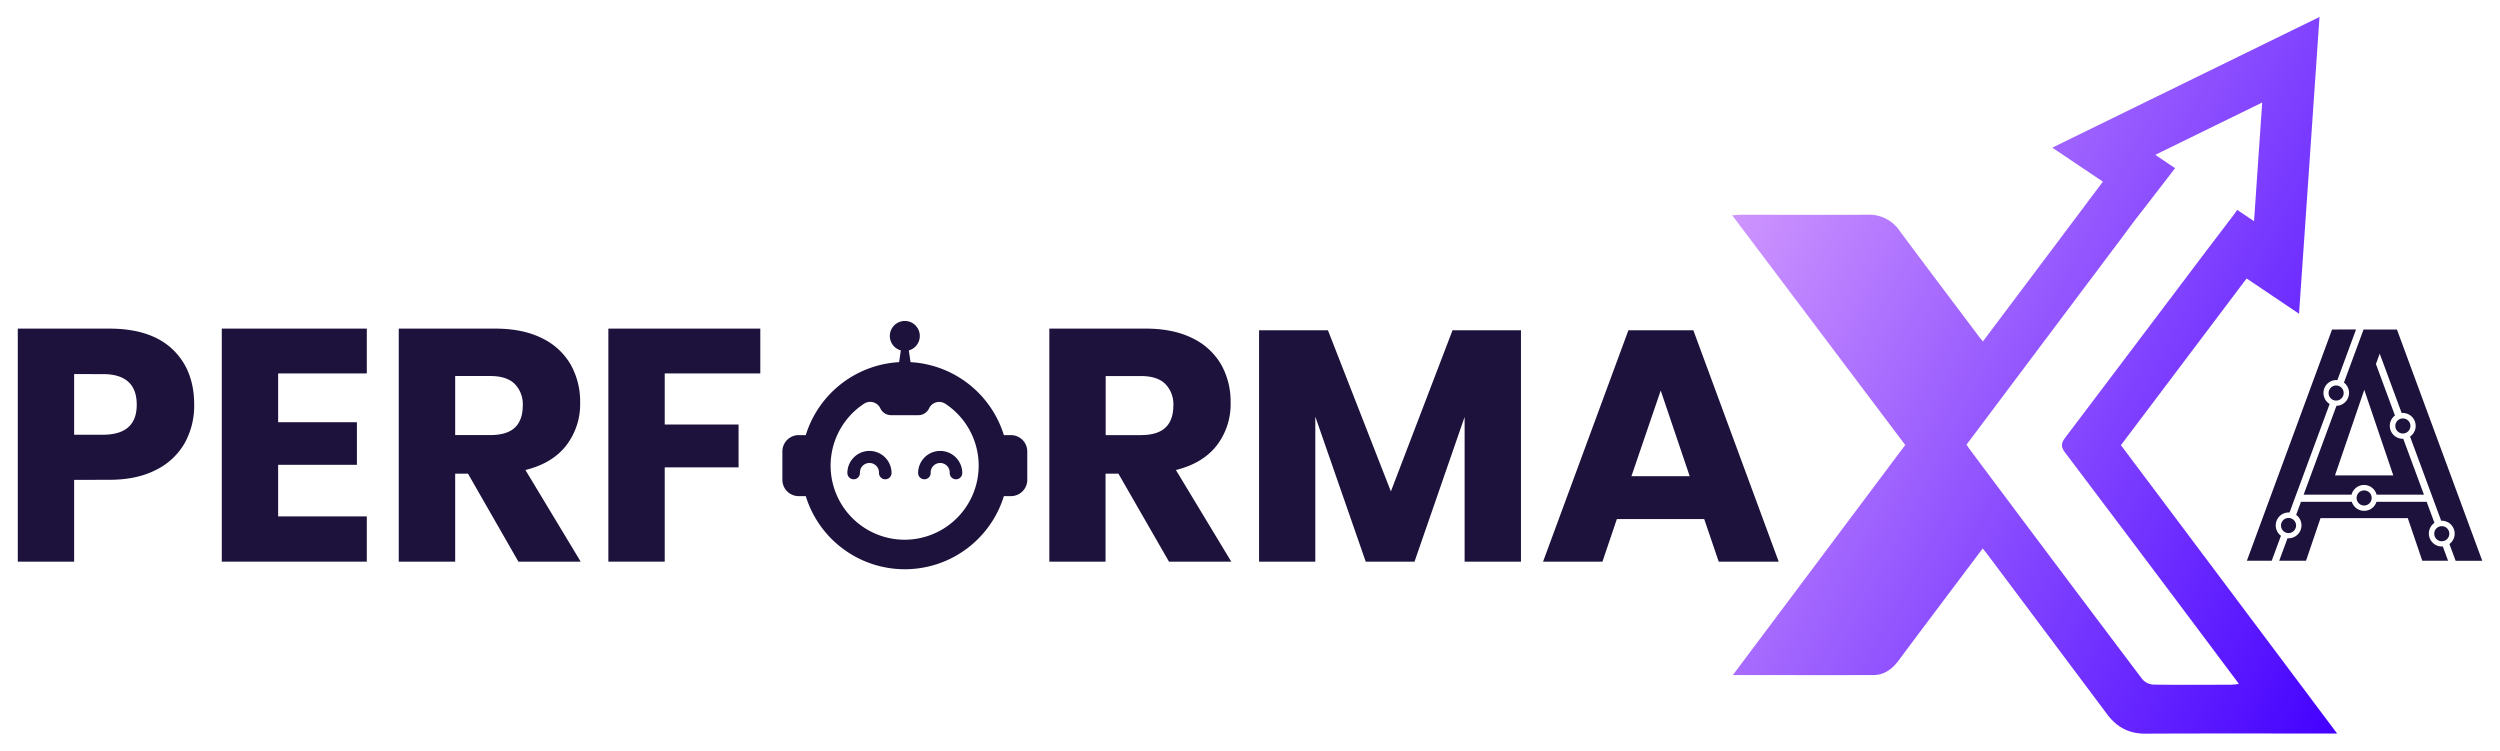 <svg id="Layer_1" data-name="Layer 1" xmlns="http://www.w3.org/2000/svg" xmlns:xlink="http://www.w3.org/1999/xlink" viewBox="0 0 939.19 281.95"><defs><style>.cls-1{fill:#1d123c;}.cls-2{fill:url(#linear-gradient);}</style><linearGradient id="linear-gradient" x1="654.01" y1="74.57" x2="912.76" y2="208.37" gradientUnits="userSpaceOnUse"><stop offset="0" stop-color="#ce95fe"/><stop offset="1" stop-color="#4300ff"/></linearGradient></defs><path class="cls-1" d="M27.85,180.28V211H6.68V123.45H41q15.6,0,23.78,7.74t8.17,20.86a28.79,28.79,0,0,1-3.65,14.55,25.27,25.27,0,0,1-10.84,10q-7.18,3.66-17.46,3.65Zm23.52-28.23q0-11.51-12.75-11.51H27.85v22.78H38.62Q51.37,163.32,51.37,152.05Z"/><path class="cls-1" d="M104.49,140.29v18.33h29.59v16H104.49V194H137.8v17H83.32V123.45H137.8v16.84Z"/><path class="cls-1" d="M194.75,211l-18.94-33.06H171V211H149.8V123.45H186q10.39,0,17.58,3.59a24.8,24.8,0,0,1,10.77,9.85,28.23,28.23,0,0,1,3.59,14.3,25.41,25.41,0,0,1-5.26,16.22q-5.26,6.69-15.29,9.16L218.15,211ZM171,163.45H184.1q6.32,0,9.29-2.79t3-8.23a10.88,10.88,0,0,0-3-8.17q-3-3-9.22-3H171Z"/><path class="cls-1" d="M285.63,123.45v16.84H249.72v19.19h27.74v16.1H249.72V211H228.55V123.45Z"/><path class="cls-1" d="M439.16,211l-19-33.06h-4.83V211H394.21V123.45h36.16q10.39,0,17.58,3.59a24.85,24.85,0,0,1,10.77,9.85,28.23,28.23,0,0,1,3.59,14.3,25.41,25.41,0,0,1-5.26,16.22q-5.26,6.69-15.29,9.16L462.56,211Zm-23.78-47.54h13.13q6.32,0,9.29-2.79t3-8.23a10.88,10.88,0,0,0-3-8.17q-3-3-9.22-3H415.38Z"/><path class="cls-1" d="M571.39,124.07V211H550.22V156.64L531.4,211H513.07l-18.94-54.48V211H473V124.07h25.87l23.65,60.55,23.16-60.55Z"/><path class="cls-1" d="M640.23,195H607.42L602,211H579.69l32.06-86.92h24.4L668.21,211H645.68Zm-5.45-16.1-10.89-32.19-11,32.19Z"/><path class="cls-1" d="M379.78,163.46h-2.65a39,39,0,0,0-35.06-27.41l-.65-4.41a5.63,5.63,0,1,0-3,0l-.64,4.41a39,39,0,0,0-35.07,27.41h-2.65a6.14,6.14,0,0,0-6.14,6.14v10.64a6.14,6.14,0,0,0,6.14,6.15h2.65a38.94,38.94,0,0,0,74.42,0h2.65a6.14,6.14,0,0,0,6.14-6.15V169.6A6.14,6.14,0,0,0,379.78,163.46Zm-41,39.28a27.83,27.83,0,0,1-14.17-51.08,4.21,4.21,0,0,1,6.07,1.65,4.46,4.46,0,0,0,3.89,2.66h10.62a4.46,4.46,0,0,0,3.89-2.66h0a4.19,4.19,0,0,1,6-1.66,27.83,27.83,0,0,1-16.34,51.09Z"/><path class="cls-1" d="M353.21,169.4a8.31,8.31,0,0,0-8.3,8.3,2.36,2.36,0,0,0,4.72,0,3.58,3.58,0,1,1,7.15,0,2.36,2.36,0,0,0,4.72,0A8.3,8.3,0,0,0,353.21,169.4Z"/><path class="cls-1" d="M326.63,169.4a8.3,8.3,0,0,0-8.29,8.3,2.36,2.36,0,0,0,4.72,0,3.58,3.58,0,1,1,7.15,0,2.36,2.36,0,0,0,4.72,0A8.31,8.31,0,0,0,326.63,169.4Z"/><path class="cls-1" d="M917.71,205.3l-.39,0a4.87,4.87,0,0,1-2.76-8.87l-2.92-7.92H892.79a4.86,4.86,0,0,1-9.27,0h-19.1l-1.81,4.92a4.86,4.86,0,0,1-2.86,8.79l-.39,0-3.11,8.43h10.07l5.44-16h32.79l5.44,16h9.69Zm-17.24-81.51H887.93l-7.37,19.94a4.86,4.86,0,0,1-2.81,8.73l-12.33,33.38h18a4.86,4.86,0,0,1,9.41,0h17.79l-7.77-21h-.19a4.86,4.86,0,0,1-2.93-8.74l-7.15-19.35,1.42-3.9,8.24,22.29.42,0a4.86,4.86,0,0,1,2.74,8.87l11.69,31.61h.2a4.85,4.85,0,0,1,2.9,8.75l2.33,6.3h10ZM899.1,178.6H877.2l11-32.16Zm-23-54.81-32,86.86h9.33l3.47-9.37a4.86,4.86,0,0,1,2.9-8.76h.33l15.06-40.75a4.86,4.86,0,0,1,2.49-9l.43,0,7-19Z"/><circle class="cls-1" cx="877.63" cy="147.65" r="2.84"/><circle class="cls-1" cx="859.75" cy="197.42" r="2.84"/><circle class="cls-1" cx="902.7" cy="160.02" r="2.84"/><circle class="cls-1" cx="917.32" cy="200.5" r="2.84"/><circle class="cls-1" cx="888.15" cy="187.07" r="2.84"/><path class="cls-2" d="M796.78,167.24c15.78-20.93,31.48-41.74,47.22-62.63l19.69,13.25,3-43.32,1.08-15.69,3.61-52.48L771,55.47l19,12.77q-9.68,12.93-19.38,25.84c-8.51,11.31-17,22.63-25.69,34.19-.91-1.14-1.67-2-2.36-3-9.68-12.88-19.4-25.71-29-38.66a13.79,13.79,0,0,0-12-5.94c-15.75.09-31.5,0-47.26,0-1,0-2,.12-3.56.21l65,86.29L651,253.6c18.23,0,35.52.06,52.8,0,3.94,0,7-2.17,9.38-5.36,5.73-7.71,11.52-15.39,17.29-23.08,4.75-6.31,9.5-12.62,14.38-19.12,1,1.22,1.71,2.14,2.42,3.09q22.17,29.58,44.31,59.17c3.65,4.9,8.23,7.35,14.43,7.32,22.61-.11,45.21-.05,67.82-.05H878C850.61,239,823.69,203.11,796.78,167.24Zm41.71,90c-9.85,0-19.71.11-29.56-.06a5.94,5.94,0,0,1-4.1-2q-32.67-43.29-65.14-86.76c-.28-.37-.51-.79-.91-1.39l57.74-76.92c2.81-3.74,5.56-7.54,8.48-11.2l12-15.56.13-.17-6.43-4.32-1-.71,40.16-19.64-1.41,20.35-1.66,24.24-6.32-4.26c-.07.11-.13.2-.2.29-.36.54-.69,1-1.06,1.51Q834,87.49,828.77,94.35q-26.4,35-52.87,70c-1.69,2.22-1.68,3.59,0,5.8q31.82,42.13,63.45,84.42c.5.66,1,1.33,1.74,2.36A21,21,0,0,1,838.49,257.21Z"/></svg>